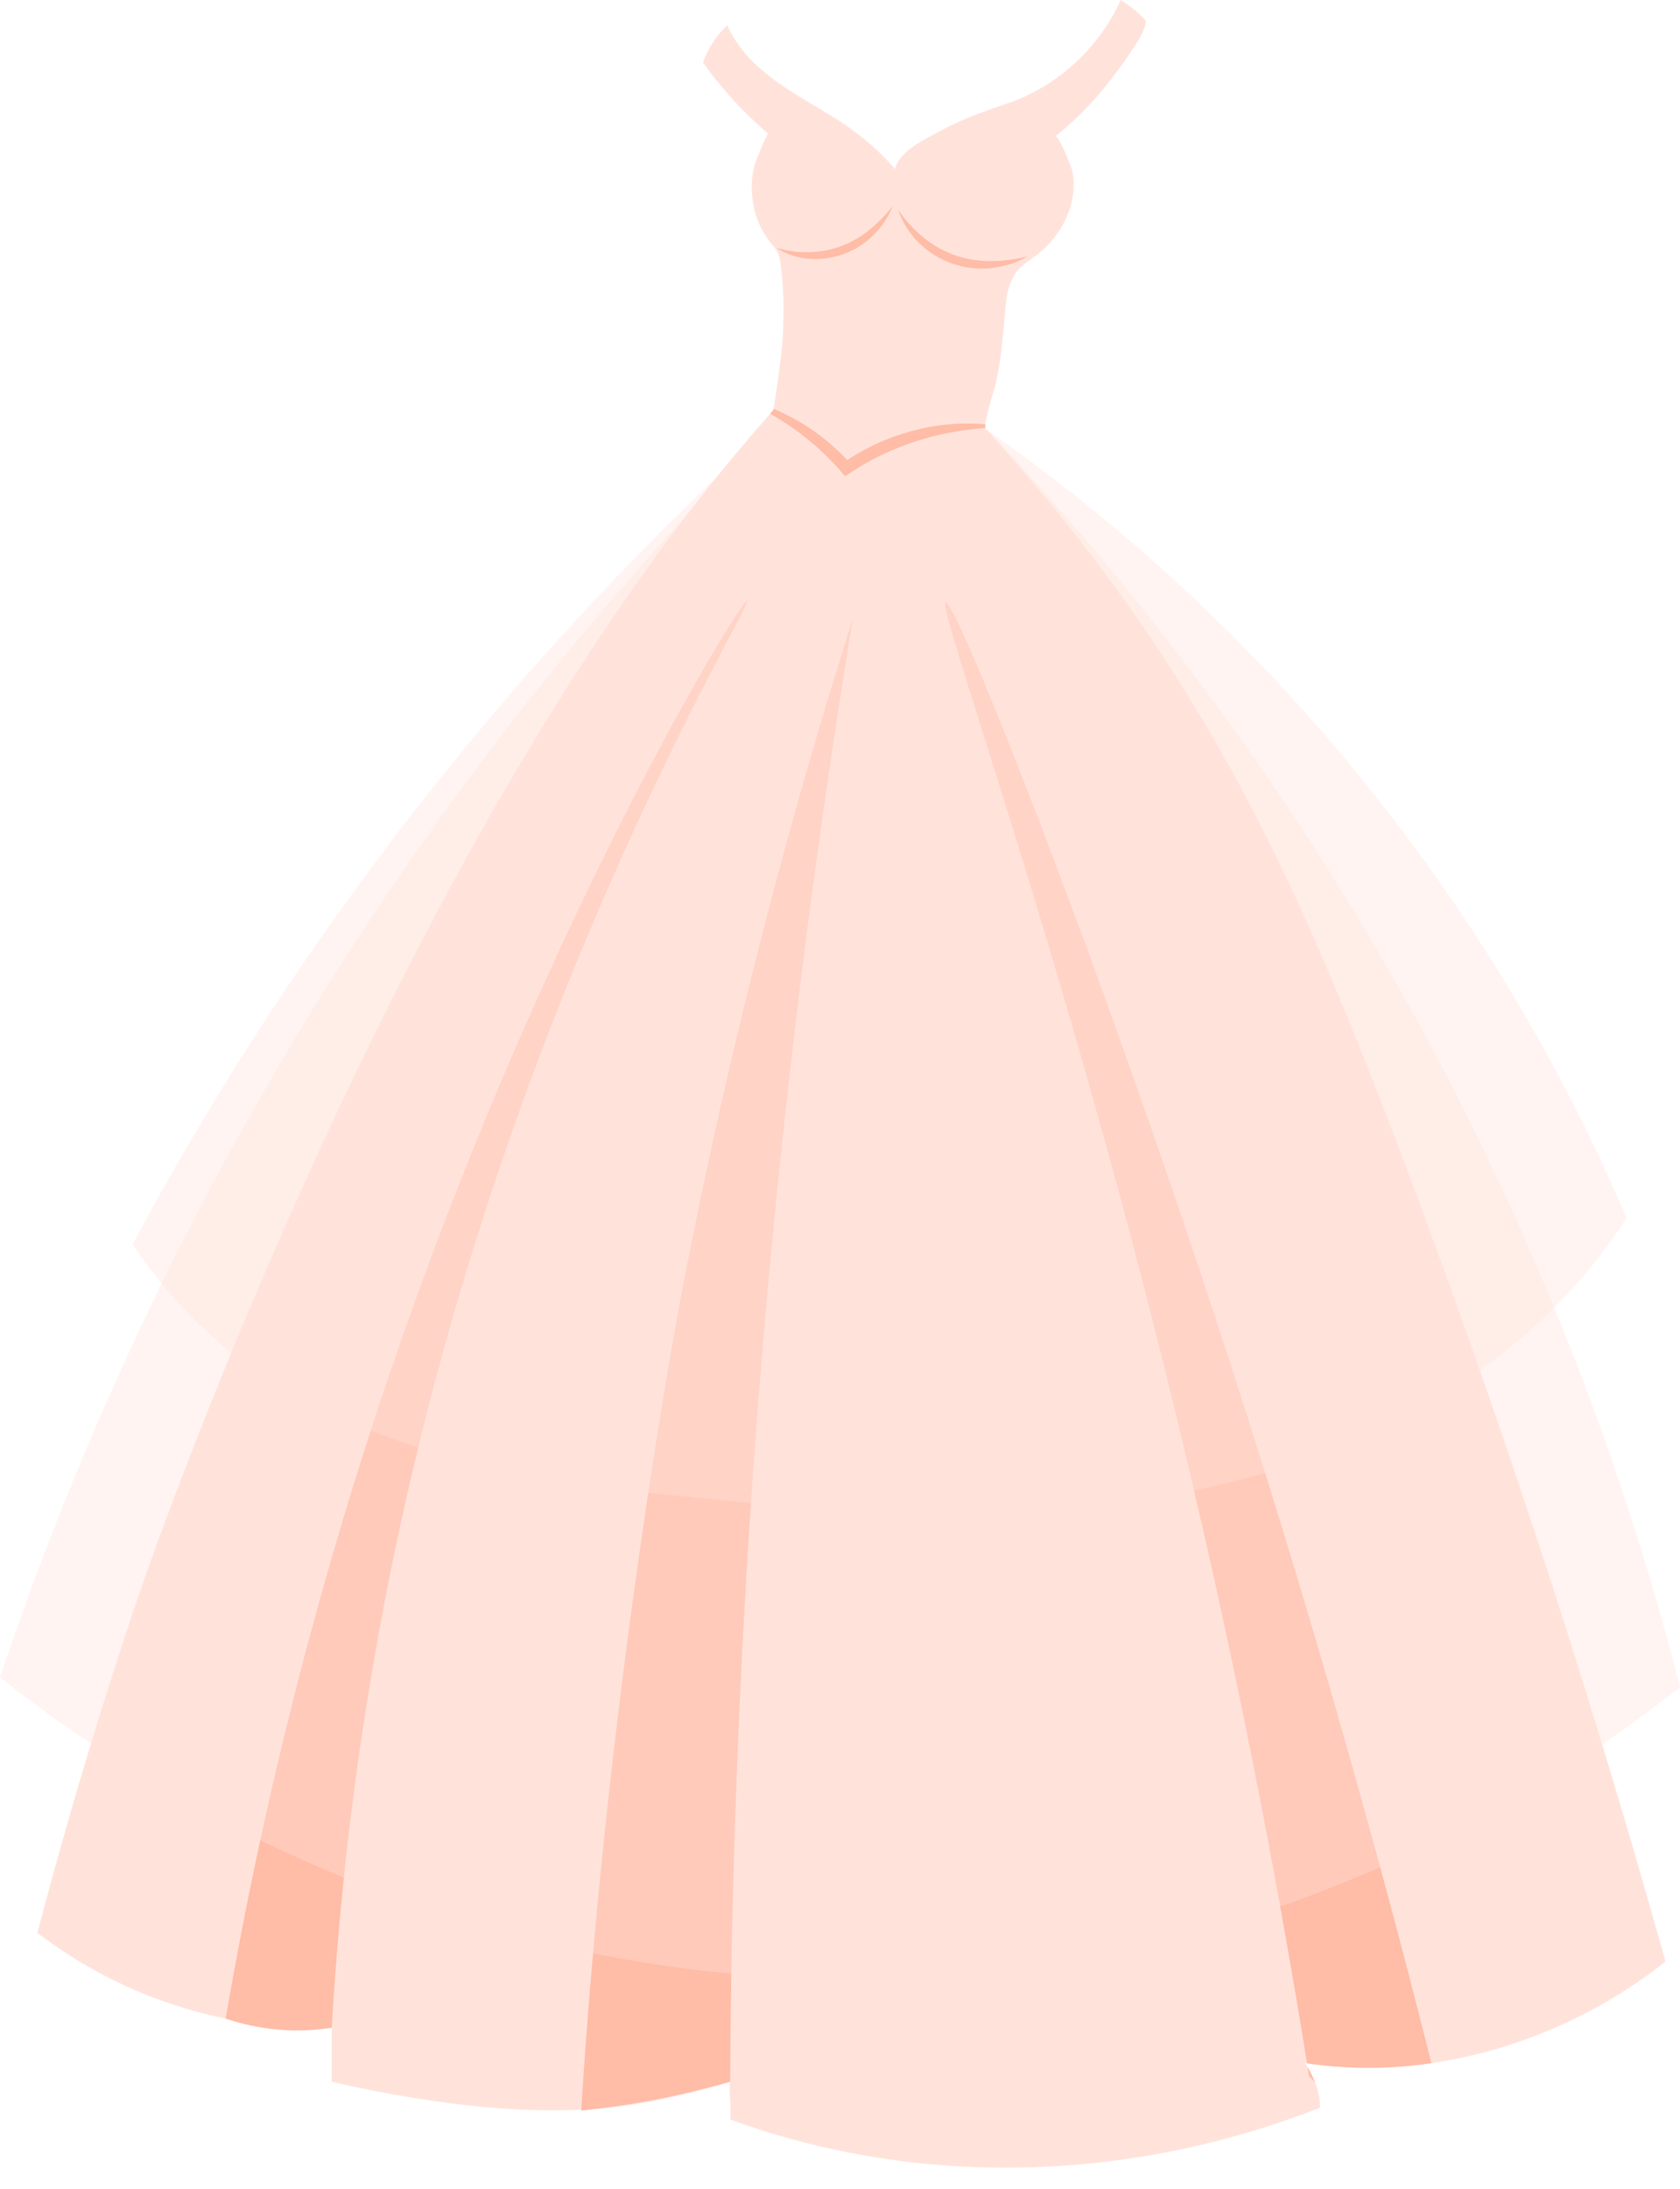 <?xml version="1.0" encoding="UTF-8"?>
<!DOCTYPE svg PUBLIC '-//W3C//DTD SVG 1.0//EN'
          'http://www.w3.org/TR/2001/REC-SVG-20010904/DTD/svg10.dtd'>
<svg data-name="Слой 1" height="2019.8" preserveAspectRatio="xMidYMid meet" version="1.0" viewBox="0.0 -0.1 1550.8 2019.8" width="1550.8" xmlns="http://www.w3.org/2000/svg" xmlns:xlink="http://www.w3.org/1999/xlink" zoomAndPan="magnify"
><g id="change1_1"
  ><path d="M1762,1809.8c-61.43,48.9-137.65,82.37-216.1,93.75a392.07,392.07,0,0,1-114.77.15l-1.79-.27c.79,1.26,1.59,2.56,2.37,3.91a103,103,0,0,1,6.72,13.74c3.11,7.83,5.07,16.08,4.47,23.63C1269,2013,1074,2019.7,898.58,1955.5c1.15-12.51-1.22-22.24-.08-34.75-41,11.7-75.3,20.25-113.31,24.1-1.54.16-4.93.47-9.79.82h0c-3.89.28-8.73.59-14.31.84-6.77.3-14.65.53-23.28.59h-2.75c-77.77.08-158.23-15.82-204.32-26.43l.06-49.82a432.44,432.44,0,0,1-97.91-8.45,425.21,425.21,0,0,1-173.8-79.09c21.09-80.21,41.94-151,60.54-210.34,12-38.4,23.09-72,32.65-100.26,0,0,217.78-643.53,535.18-1034.22,18.73-23.05,35.26-42.31,48-56.82l3-3.42.18-1.11c3.63-22.17,6.09-41.55,7.8-57.32,0,0,4.29-45-2.17-80.92-1.4-7.73-4.81-10.43-9.37-16.32a78.51,78.51,0,0,1-14.72-32.65,87.31,87.31,0,0,1,.38-35.78c.63-2.92,11.9-32,13.37-30.72a371,371,0,0,1-30.79-29.55,372.26,372.26,0,0,1-29.64-36.22,86.86,86.86,0,0,1,13.25-24.32,88,88,0,0,1,9.05-10.06,115.58,115.58,0,0,0,23.45,33.17c19.61,19.61,44.29,33.19,68,47.48,24.17,14.55,45.28,30.51,63.48,52,4-17,28.38-27.83,42.7-35.65,19.12-10.44,39.76-17.74,60.37-24.66,46.25-15.52,85.26-51.2,105.24-95.67l.47.28a107.89,107.89,0,0,1,21.81,17.64c6.7,6.93-28.64,52-33.11,57.76a301.63,301.63,0,0,1-49.58,50.22c2.92-2.33,15.18,28.82,15.76,31.67,5.91,29.09-9.23,59.33-32.13,77.16-.66.51-1.32,1-2,1.5-6.9,5.12-14.26,9.57-19,17-5.66,8.91-7.54,19.72-8.48,30-2.18,23.9-3.74,47.26-9,70.71-1,4.38-8.57,27.4-9.66,37.43a12.6,12.6,0,0,0,0,3.44,2,2,0,0,0,.4,1c10.84,11.86,24.35,27,39.66,44.92,10.73,12.59,22.34,26.57,34.53,41.82,149,186.35,226.62,363,312.37,590.55C1596.12,1272,1680.83,1519.27,1762,1809.8Z" fill="#ffe3db" transform="translate(-224.59)"
  /></g
  ><g id="change2_1"
  ><path d="M1545.89,1903.55a392.07,392.07,0,0,1-114.77.15c-17.27-106.8-41.58-243-75.86-401.73-23-106.27-50.38-222.65-83.16-347.08q-2.83-10.76-5.67-21.39c-89.75-336.91-176.59-575.13-168.86-577.82,7.22-2.52,90.72,202.53,184.18,469.37h0c19.28,55.06,39,112.75,58.54,171.8q32.71,98.82,61.35,191.71C1462,1583.77,1509.26,1757.78,1545.89,1903.55Z" fill="#ffbca6" transform="translate(-224.59)"
  /></g
  ><g id="change2_2"
  ><path d="M1012,569.9q-48.53,296.25-76.34,594.42-18.72,200.94-28,402.76-7.85,169.8-9,340.23l-.09,13.44a808.83,808.83,0,0,1-123.1,24.92h0q-7.17.88-14.36,1.64c0-.27,0-.54.05-.8.07-1,.13-2.08.2-3.12,7.67-121.82,19.18-238.74,31.48-342.49,28.22-237.84,60.64-406.51,60.64-406.51A5511.61,5511.61,0,0,1,1012,569.9Z" fill="#ffbca6" transform="translate(-224.59)"
  /></g
  ><g id="change2_3"
  ><path d="M626.65,1272.76a2986.62,2986.62,0,0,0-69.83,340.92c-14.41,99.45-21.92,186.45-26,257.17a204.82,204.82,0,0,1-97.91-8.45c12.39-72.08,29.31-158.59,53-256.37a3898.74,3898.74,0,0,1,121.52-404.79c138-382.81,302.28-649.6,307.06-647.25C919.43,556.44,740.11,847.09,626.65,1272.76Z" fill="#ffbca6" transform="translate(-224.59)"
  /></g
  ><g id="change2_4"
  ><path d="M1438.42,1921.08a102.42,102.42,0,0,0-6.72-13.74c.46,2.81.91,5.59,1.35,8.36Z" fill="#ffbca6" transform="translate(-224.59)"
  /></g
  ><g id="change2_5"
  ><path d="M941.1,228.46c30,9.1,61.79,3.39,86-16.49a134.37,134.37,0,0,0,21.66-22.18,76.44,76.44,0,0,1-17.64,26.68c-22.76,23.5-62.2,30.29-90,12Z" fill="#ffbca6" transform="translate(-224.59)"
  /></g
  ><g id="change2_6"
  ><path d="M1053.53,193.22c20.08,29.51,49.49,47.73,85.68,47.58a136.37,136.37,0,0,0,34.37-4.55c-10.29,6.23-22.08,9.68-34,11-37.31,4.09-74-18.21-86-54Z" fill="#ffbca6" transform="translate(-224.59)"
  /></g
  ><g id="change1_2"
  ><path d="M1775.41,1556.56A2643.85,2643.85,0,0,0,1521.1,920.7a2642.62,2642.62,0,0,0-385-523.87q-33.67,1.05-69.39.77c-45.1-.39-88-2.54-128.37-5.9A2989.8,2989.8,0,0,0,224.59,1547.56c77.3,61.49,413.49,314.78,887.91,274.14C1449.9,1792.79,1682.16,1630.22,1775.41,1556.56Z" fill="#ffe3db" opacity=".38" transform="translate(-224.59)"
  /></g
  ><g id="change1_3"
  ><path d="M584.7,1326.61c93.5,33.71,193.13,46.4,292,56.11,155.4,15.24,313.93,23.49,466.24-10.89s299.51-116.32,383.07-248.22A1705.06,1705.06,0,0,0,1134.61,395.8c-10.85,7.88-52.09,35.88-109.53,30.87-44.58-3.88-75-25.56-86.75-35A2812.24,2812.24,0,0,0,347,1147.86a447.66,447.66,0,0,0,96.28,104.28C485.57,1285.32,529.27,1306.62,584.7,1326.61Z" fill="#ffe3db" opacity=".38" transform="translate(-224.59)"
  /></g
  ><g id="change2_7"
  ><path d="M935.47,381.67a248.19,248.19,0,0,1,66,53.92l3.25,3.68,4.24-2.72c4.7-3.13,11.3-7.12,16.11-9.88,33.45-18.73,70.93-29.14,109.13-31.83a12.68,12.68,0,0,1,0-3.45c-36.21-3.24-73.37,4.55-105.94,20.59l-8.82,4.62c-3.74,2.11-8.56,5.08-12.78,7.81a196.67,196.67,0,0,0-68-47.27l-.18,1.11Z" fill="#ffbca6" transform="translate(-224.59)"
  /></g
></svg
>
